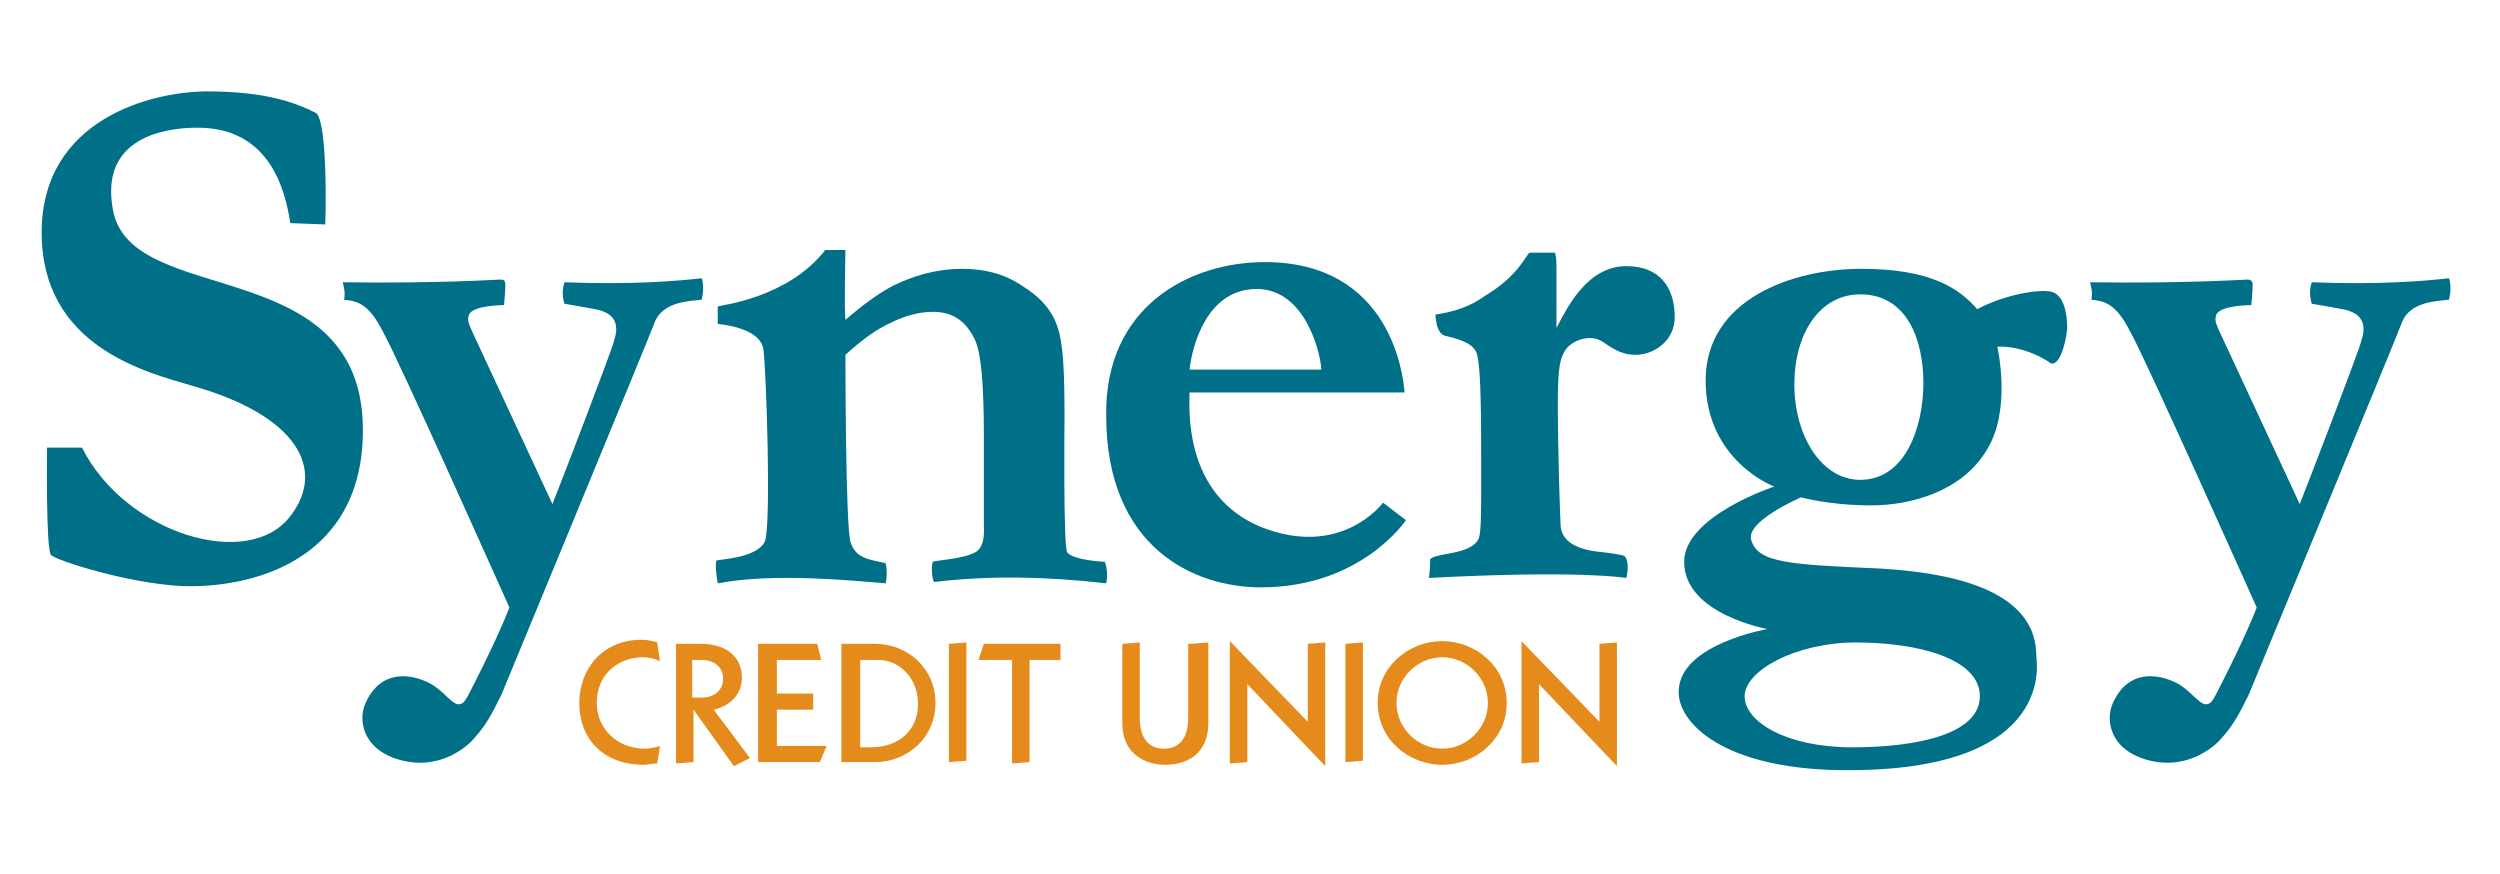 <?xml version="1.0" encoding="utf-8"?>
<!-- Generator: Adobe Illustrator 28.1.0, SVG Export Plug-In . SVG Version: 6.00 Build 0)  -->
<svg version="1.1" xmlns="http://www.w3.org/2000/svg" xmlns:xlink="http://www.w3.org/1999/xlink" x="0px" y="0px" width="186px"
	 height="65px" viewBox="0 0 186 65" enable-background="new 0 0 186 65" xml:space="preserve">
<g id="Layer_1">
</g>
<g id="website-logo-186x65">
	<g>
		<g>
			<path fill="#007088" d="M25.5,21c7,0.1,11.5-0.2,11.7-0.2s0.4,0,0.4,0.4c0,0.4-0.1,1.5-0.1,1.5s-2.3,0-2.6,0.7
				c-0.2,0.5,0.1,0.9,0.2,1.2l6,12.9c0.1-0.2,4.5-11.6,4.6-12.2c0.6-1.8-0.8-2.1-1-2.2c-0.3-0.1-2.7-0.5-2.7-0.5s-0.3-0.8,0-1.6
				c5,0.2,8.5-0.1,10.2-0.3c0.1,0.2,0.2,0.9,0,1.6c-0.8,0.1-2.9,0.1-3.5,1.7c-0.4,1.1-11.4,27.7-11.4,27.7c-0.7,1.4-1.1,2.2-2,3.2
				c-0.3,0.4-2.3,2.4-5.3,1.7c-3-0.7-3.4-3-2.8-4.3c1.4-3.1,4.4-1.8,5.2-1.2c0.7,0.5,1.3,1.3,1.7,1.3c0.4,0,0.5-0.3,0.7-0.6
				c1.6-3.1,2.6-5.3,3.1-6.6c0,0-8.4-18.8-9.4-20.5c-1.1-2.2-2-2.3-2.9-2.4C25.7,21.8,25.6,21.4,25.5,21z"/>
			<path fill="#007088" d="M155.5,21c7,0.1,11.5-0.2,11.7-0.2c0.1,0,0.4,0,0.4,0.4c0,0.4-0.1,1.5-0.1,1.5s-2.3,0-2.6,0.7
				c-0.2,0.5,0.1,0.9,0.2,1.2l6,12.9c0.1-0.2,4.5-11.6,4.6-12.2c0.6-1.8-0.8-2.1-1-2.2c-0.3-0.1-2.7-0.5-2.7-0.5s-0.3-0.8,0-1.6
				c5,0.2,8.5-0.1,10.2-0.3c0.1,0.2,0.2,0.9,0,1.6c-0.8,0.1-2.9,0.1-3.5,1.7c-0.4,1.1-11.4,27.7-11.4,27.7c-0.7,1.4-1.1,2.2-2,3.2
				c-0.3,0.4-2.3,2.4-5.3,1.7c-3-0.7-3.4-3-2.8-4.3c1.4-3.1,4.4-1.8,5.2-1.2c0.7,0.5,1.3,1.3,1.7,1.3c0.4,0,0.5-0.3,0.7-0.6
				c1.6-3.1,2.6-5.3,3.1-6.6c0,0-8.4-18.8-9.4-20.5c-1.1-2.2-2-2.3-2.9-2.4C155.7,21.8,155.6,21.4,155.5,21z"/>
			<path fill="#007088" d="M23.5,8.4c0.7,0.4,0.8,5.3,0.7,8.3l-2.6-0.1C21.2,14,20,9.5,14.7,9.5c-2.4,0-7.3,0.7-6.3,6.1
				C9.7,23,27,18.7,27,32c0,9.8-8.4,11.8-13.5,11.6c-4-0.2-9.3-1.9-9.7-2.3c-0.4-0.4-0.3-8-0.3-8l2.6,0c3.2,6.4,12.4,9.2,15.5,5.1
				c2.7-3.5,0.5-7.5-7.3-9.7c-3.4-1-11.2-2.9-11.2-11.4S11.4,6.8,15.4,6.8C19.7,6.8,21.9,7.6,23.5,8.4z"/>
			<path fill="#007088" d="M53.3,41.7c0.4-0.1,3-0.2,3.6-1.4c0.5-1.1,0.1-12.9-0.1-14.3c-0.2-1.4-2.4-1.8-3.4-1.9l0-1.3
				c0.2-0.1,5.2-0.6,8-4.2l1.5,0c0,0-0.1,4.5,0,5.2c1.5-1.3,2.9-2.3,4.1-2.8c1.6-0.7,3.1-1,4.6-1c1.7,0,3.2,0.4,4.5,1.3
				c1.3,0.8,2.2,1.8,2.6,3.1c0.4,1.2,0.5,3.2,0.5,6.6c0,0-0.1,9.7,0.2,10.1c0.5,0.6,2.8,0.7,2.8,0.7c0.2,0.5,0.2,1.2,0.1,1.6
				c-4.3-0.5-8.7-0.6-12.8-0.1c-0.2-0.3-0.2-1.2-0.1-1.5c0-0.1,2.5-0.2,3.3-0.8c0.6-0.5,0.5-1.5,0.5-1.9c0-1.5,0-6.7,0-6.7
				c0-3.8-0.2-6.2-0.7-7.2c-0.7-1.4-1.7-2-3.1-2c-1,0-2.1,0.3-3.1,0.8c-1.1,0.5-2.2,1.3-3.4,2.4c0,0,0,13.1,0.4,14
				c0.4,1.1,1.2,1.2,2.6,1.5c0.1,0.5,0.1,1,0,1.5c-2.5-0.2-8.3-0.8-12.5,0C53.3,42.9,53.2,42,53.3,41.7z"/>
			<path fill="#007088" d="M94.1,19.5c9.3,0,10.3,8.3,10.4,9.7l-16,0c0,1.1-0.5,7.6,5.3,10c6,2.4,9.1-1.8,9.1-1.8l1.7,1.3
				c0,0-3.3,5-10.8,5c-4.9,0-11.5-2.9-11.5-12.8C82.2,22.8,88.5,19.5,94.1,19.5z M98.3,27.5c0-1-1.1-6-4.8-6c-3.7,0-4.8,4.2-5,6
				C88.5,27.5,98,27.5,98.3,27.5z"/>
			<path fill="#007088" d="M106.4,41.6c0.5-0.5,3-0.3,3.6-1.5c0.2-0.4,0.2-1.9,0.2-4.4c0-4.6,0-8.1-0.3-9.3
				c-0.2-0.9-1.5-1.2-2.3-1.4c-0.8-0.1-0.8-1.6-0.8-1.6c1.4-0.2,2.6-0.6,3.7-1.4c2.5-1.5,3-3,3.3-3.2l1.9,0c0.1,0.4,0.1,0.8,0.1,1
				c0,0.2,0,3.3,0,4.6c0.7-1.3,2.2-4.6,5.2-4.6c2.5,0,3.6,1.6,3.6,3.8c0,1.8-1.6,2.8-2.9,2.8c-0.9,0-1.5-0.3-2.5-1
				c-1-0.6-2.3,0-2.7,0.6c-0.4,0.6-0.6,1.1-0.6,4.1c0,0,0,3.8,0.2,8.8c0,1.1,0.7,2,3.3,2.2c0.8,0.1,1.4,0.2,1.5,0.3
				c0.3,0.4,0.2,1.2,0.1,1.6c0,0-3.4-0.6-14.7,0C106.4,42.6,106.4,41.9,106.4,41.6z"/>
			<path fill="#007088" d="M131.5,46.8c0,0-6.2-1.1-6.2-5c0-3.4,6.7-5.6,6.7-5.6s-5.1-1.9-5.1-7.9c0-6,6.4-8.3,11.6-8.3
				c5.2,0,7.3,1.5,8.6,3c2.1-1.1,4.6-1.5,5.5-1.3c0.9,0.2,1.2,1.5,1.2,2.7c-0.1,1.3-0.7,3.2-1.4,2.5c-2.1-1.3-3.8-1.1-3.8-1.1
				s1.1,4.7-0.8,7.7c-1.8,3-5.5,4.1-8.6,4.1s-5.2-0.6-5.2-0.6s-4.2,1.8-3.7,3.2c0.5,1.7,2.9,1.8,9.6,2.1c6.8,0.4,11.6,2.2,11.6,6.5
				c0,0.3,1.6,8.4-13.7,8.5c-9.6,0.1-13.1-3.6-12.9-6C125.1,47.9,131.5,46.8,131.5,46.8z M147.3,51.8c0-2.8-4.6-4-9.2-4
				c-4.5,0-8.3,2.1-8.3,4s3.1,3.8,8,3.8S147.3,54.6,147.3,51.8z M138.4,35.7c3.4,0,4.7-4,4.7-7.2s-1.2-6.6-4.7-6.6
				c-3,0-4.9,2.9-4.9,6.7S135.5,35.7,138.4,35.7z"/>
		</g>
		<g>
			<path fill="#E58B1B" d="M49.1,49.2c-0.4-0.2-0.8-0.3-1.3-0.3c-1.6,0-3.4,1.1-3.4,3.4c0,1.9,1.5,3.4,3.6,3.4
				c0.3,0,0.8-0.1,1.1-0.2l-0.2,1.3c-0.4,0-0.7,0.1-1,0.1c-3.1,0-4.8-2-4.8-4.6c0-2.6,1.8-4.7,4.6-4.7c0.5,0,0.9,0.1,1.2,0.2
				L49.1,49.2z"/>
			<path fill="#E58B1B" d="M50.2,47.9h1.9c2.1,0,3.1,1.1,3.1,2.5c0,1.2-0.8,2.1-2.1,2.4l2.7,3.6l-1.2,0.6l-3-4.2h0v3.9l-1.3,0.1
				V47.9z M51.5,51.9h0.7c1,0,1.6-0.6,1.6-1.4c0-0.9-0.7-1.4-1.6-1.4h-0.7V51.9z"/>
			<path fill="#E58B1B" d="M56.5,47.9h4.3l0.3,1.2h-3.3v2.5h2.7v1.2h-2.7v2.7h3.7l-0.5,1.2h-4.6V47.9z"/>
			<path fill="#E58B1B" d="M62.6,47.9h2.5c2.4,0,4.5,1.8,4.5,4.4c0,2.6-2.1,4.4-4.5,4.4h-2.5V47.9z M64,55.6h0.8
				c2.1,0,3.5-1.3,3.5-3.2c0-1.9-1.3-3.3-3-3.3H64V55.6z"/>
			<path fill="#E58B1B" d="M70.6,47.9l1.3-0.1v8.8l-1.3,0.1V47.9z"/>
			<path fill="#E58B1B" d="M75.3,49.1h-2.5l0.4-1.2h5.7v1.2h-2.3v7.6l-1.3,0.1V49.1z"/>
			<path fill="#E58B1B" d="M88.6,47.9l1.3-0.1v6c0,2.3-1.6,3.1-3.2,3.1c-1.5,0-3.2-0.8-3.2-3.1v-5.9l1.3-0.1v5.6
				c0,1.7,0.8,2.3,1.8,2.3c1,0,1.8-0.6,1.8-2.3V47.9z"/>
			<path fill="#E58B1B" d="M92.8,56.7l-1.3,0.1v-9.1l5.8,6v-5.8l1.3-0.1v9.2l-5.8-6.1V56.7z"/>
			<path fill="#E58B1B" d="M100.1,47.9l1.3-0.1v8.8l-1.3,0.1V47.9z"/>
			<path fill="#E58B1B" d="M107.3,47.7c2.5,0,4.8,1.9,4.8,4.6c0,2.7-2.3,4.6-4.8,4.6c-2.5,0-4.8-1.9-4.8-4.6
				C102.5,49.6,104.8,47.7,107.3,47.7z M107.3,55.7c1.8,0,3.4-1.5,3.4-3.4c0-1.9-1.6-3.4-3.4-3.4c-1.8,0-3.4,1.5-3.4,3.4
				C103.9,54.2,105.5,55.7,107.3,55.7z"/>
			<path fill="#E58B1B" d="M114.5,56.7l-1.3,0.1v-9.1l5.8,6v-5.8l1.3-0.1v9.2l-5.8-6.1V56.7z"/>
		</g>
	</g>
</g>
<g id="website-small-30x30">
</g>
<g id="SEO-1200x1200">
</g>
</svg>

